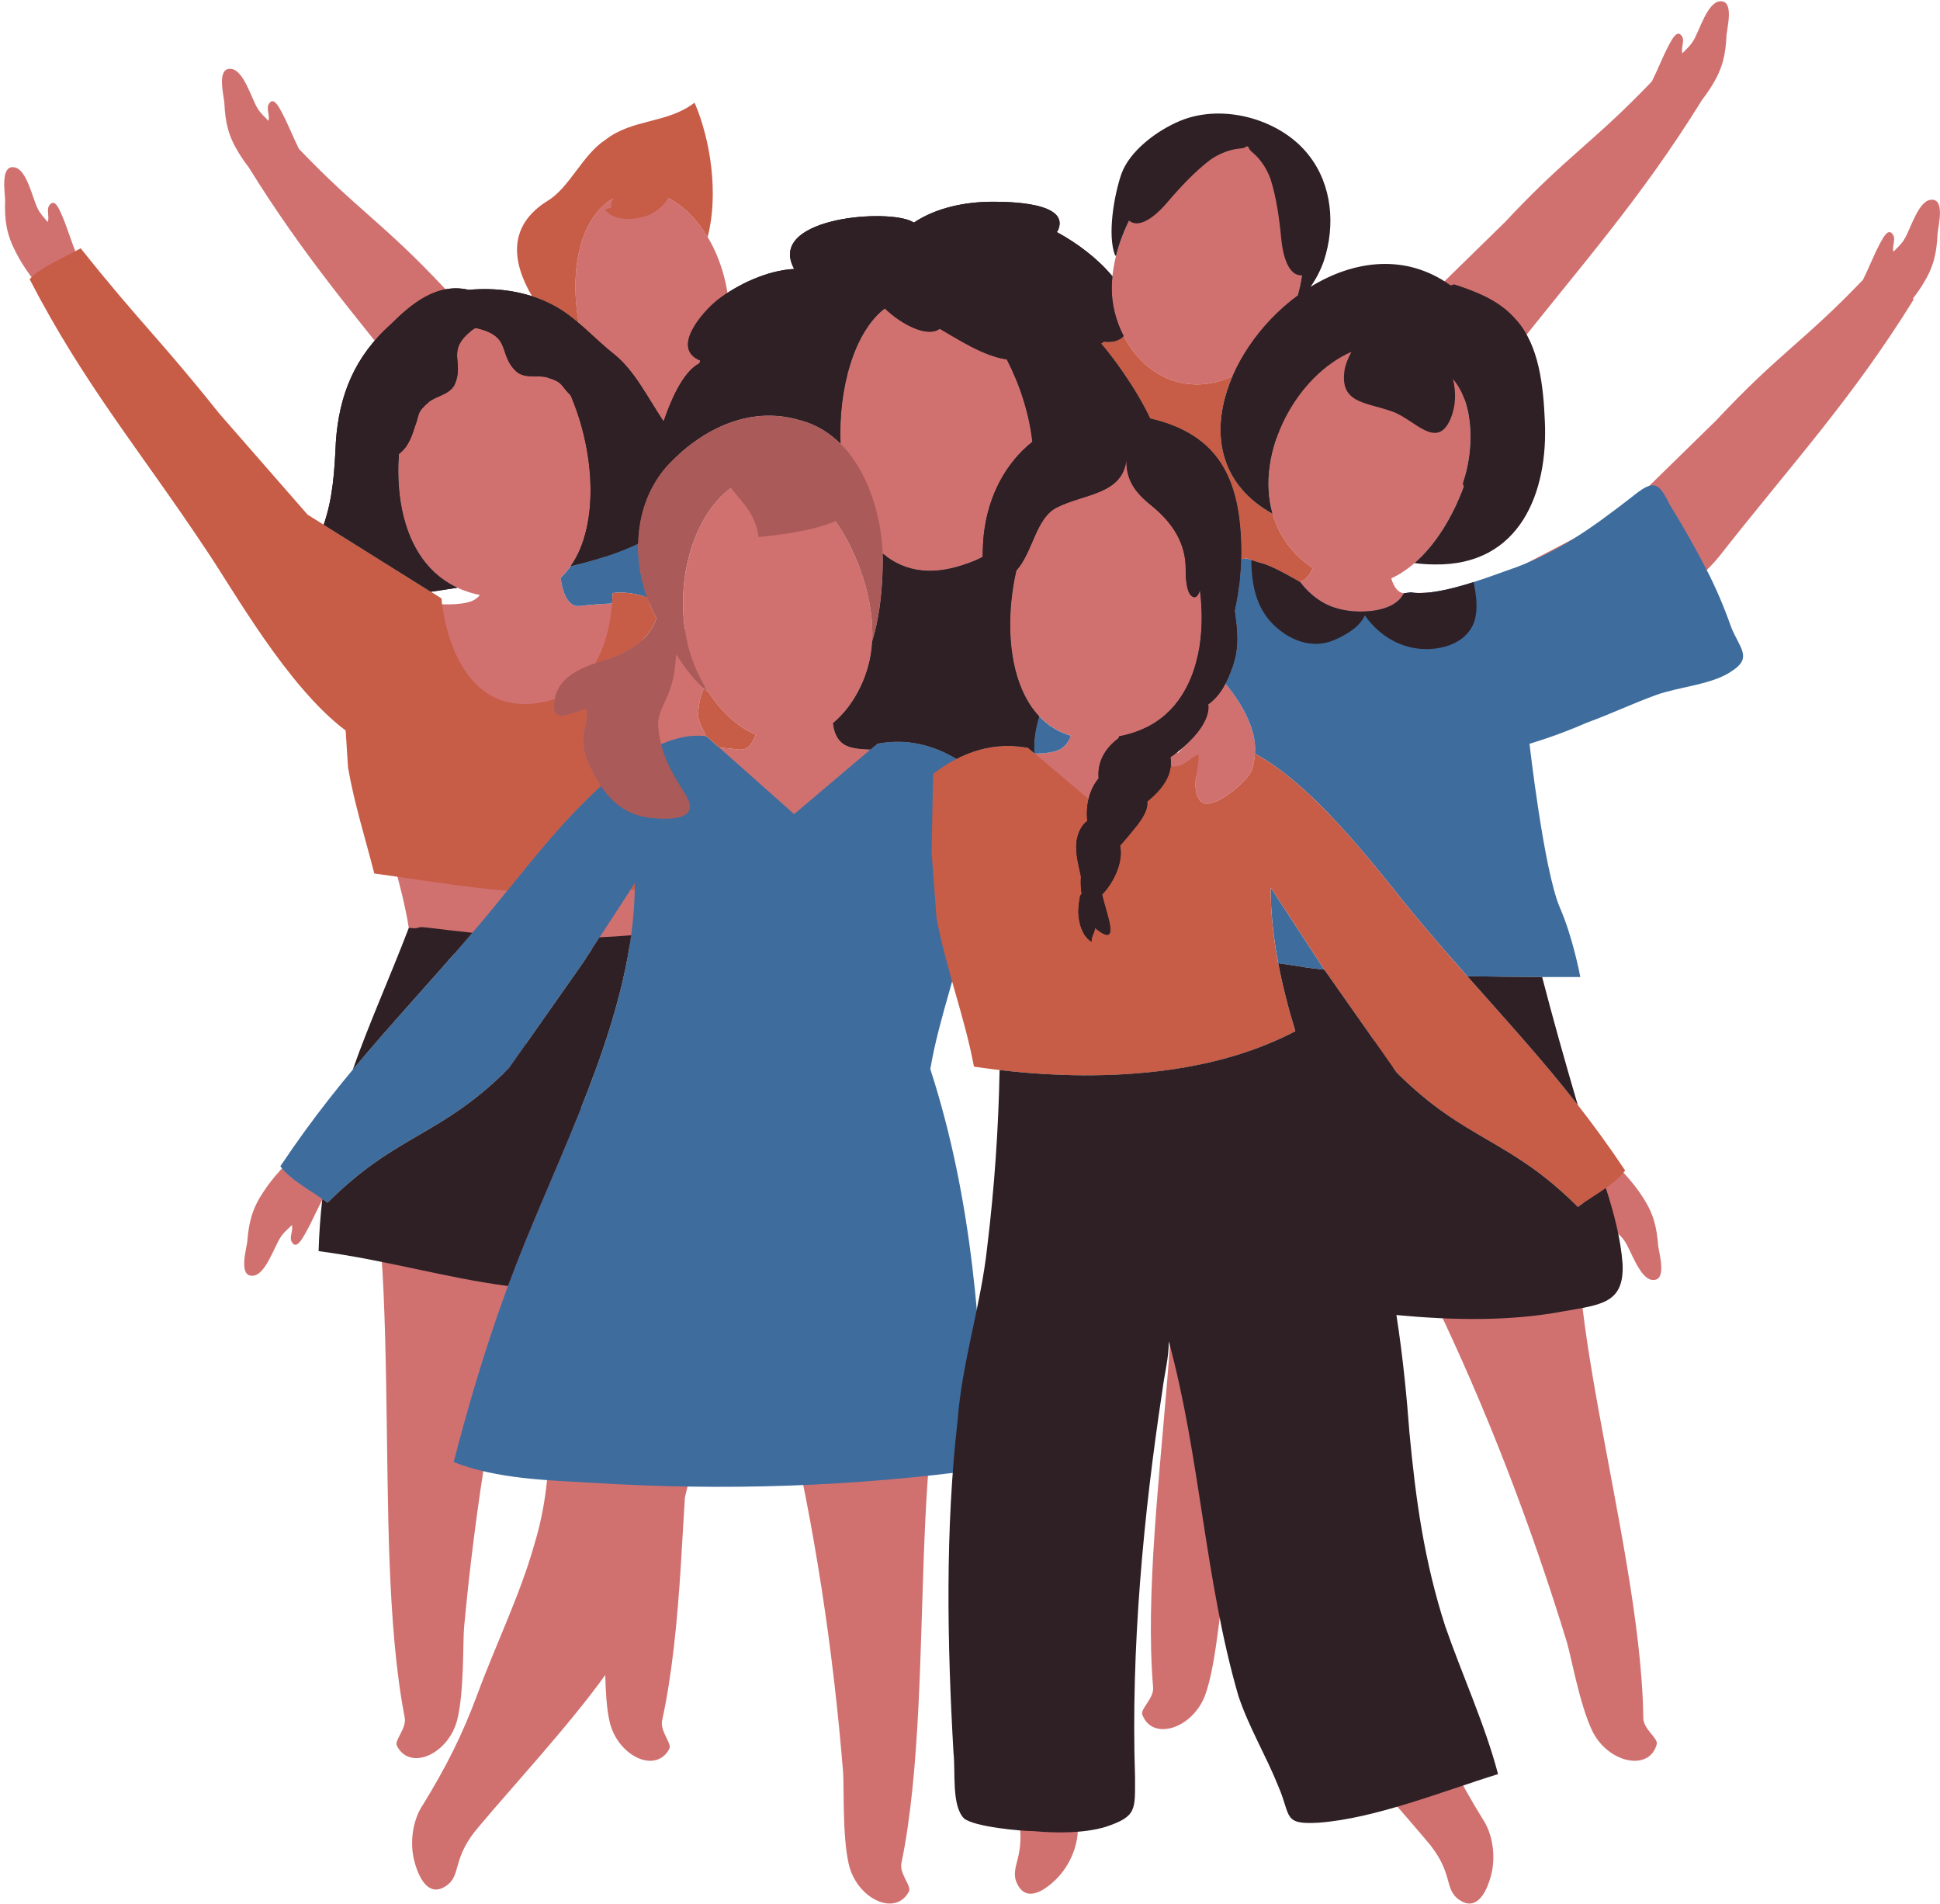 <?xml version="1.0" encoding="UTF-8"?><svg xmlns="http://www.w3.org/2000/svg" xmlns:xlink="http://www.w3.org/1999/xlink" height="450.9" preserveAspectRatio="xMidYMid meet" version="1.0" viewBox="-1.0 -0.3 459.6 450.9" width="459.6" zoomAndPan="magnify"><defs><clipPath id="a"><path d="M 269 236 L 392 236 L 392 450.551 L 269 450.551 Z M 269 236"/></clipPath><clipPath id="b"><path d="M 349 47 L 458.59 47 L 458.59 177 L 349 177 Z M 349 47"/></clipPath><clipPath id="c"><path d="M 169 271 L 221 271 L 221 450.551 L 169 450.551 Z M 169 271"/></clipPath></defs><g><g id="change1_1"><path d="M 159.66 99.18 C 170.777 97.562 171.992 85.094 171.895 75.402 C 171.734 59.48 162.742 46.148 151.977 44.953 L 152.512 44.836 C 134.723 43.914 131.719 68.562 138.984 86.203 C 142.867 95.617 148.094 100.859 159.66 99.18" fill="#d07170"/></g><g id="change1_2"><path d="M 214.09 68.957 L 218.055 70.195 C 190.969 66.473 188.984 146.492 227.305 133.469 C 262.98 122.301 232.59 58.41 214.09 68.957" fill="#d07170"/></g><g id="change1_3"><path d="M 174.062 177.234 C 171.711 176.922 168.777 176.684 166.184 176.555 C 166.5 176.234 166.621 175.602 166.367 174.551 C 165.906 172.637 164.367 170.969 164.41 168.863 C 164.461 166.402 165.043 164.25 165.969 162.27 C 168.883 167.188 173.023 171.508 178.004 173.703 C 177.285 175.812 176.082 177.504 174.062 177.234 Z M 162.926 174.668 C 163.281 175.477 163.898 176.117 164.523 176.48 C 164.074 176.465 163.648 176.453 163.242 176.449 C 163 175.785 162.852 175.176 162.926 174.668 Z M 94.387 224.156 C 98.281 224.805 102.199 225.328 106.188 225.586 C 117.746 226.34 129.484 225.363 140.988 224.25 C 146.488 223.719 152.051 223.246 157.5 222.305 C 160.422 221.801 163.273 221.129 166.145 220.559 C 161.898 208.465 158.723 196.266 158.383 184.23 C 160.41 184.738 162.535 184.785 164.113 183.883 C 165.32 183.191 165.414 182.078 165.074 180.828 L 189.062 201.234 L 214.73 176.566 C 214.73 176.566 203.395 178.234 199.395 176.234 C 197.273 175.176 196.566 172.898 196.359 170.992 C 201.824 166.43 205.191 158.91 205.613 152.055 C 206.672 134.785 194.559 114.445 183.363 112.32 L 184.137 112.195 C 168.203 110 158.625 130.309 161.242 148.617 C 159.613 150.266 157.949 151.977 156.43 153.762 C 152.324 151.305 148.215 149.906 144.277 150.207 L 150.391 142.715 C 149.062 142.363 141.391 142.609 136.387 143.219 C 133.422 143.582 132.258 139.762 131.801 136.582 C 134.379 134.156 136.195 130.926 137.344 127.211 C 143.598 132.348 149.742 138.211 154.973 145.242 L 160.586 107.863 L 134.59 94.32 C 129.988 83.105 122.164 74.836 113.277 76.754 L 112.977 76.461 L 115.254 75.191 C 113.922 74.762 112.605 74.66 111.32 74.844 L 104.676 68.344 C 89.602 52.242 84.008 49.785 69.824 34.969 C 68.391 32.105 67.258 29.102 65.742 26.27 C 65.07 25.062 63.734 22.285 62.594 24.504 C 62.086 25.559 62.984 27.133 62.59 28.309 C 61.672 27.324 60.629 26.461 59.957 25.25 C 58.602 23.066 56.688 16.23 53.723 16.012 C 50.289 15.66 51.977 22.137 52.152 24.043 C 52.355 28.684 53.082 31.914 55.566 35.918 C 56.277 37.086 57.102 38.27 57.992 39.426 C 57.988 39.426 57.988 39.43 57.984 39.43 C 70.664 59.871 82.645 73.965 96.809 91.59 C 90.242 109.691 91.793 136.438 112.688 140.625 C 112.262 141.148 111.738 141.605 111.066 141.93 C 107.043 143.887 95.73 142.09 95.73 142.09 L 105.238 151.016 C 98.469 150.41 92.652 152.914 87.746 156.629 L 87.234 173.074 L 88.113 186.859 C 90 197.797 94.109 208.473 95.863 219.562 C 95.348 221.094 94.859 222.621 94.387 224.156" fill="#d07170"/></g><g id="change1_4"><path d="M 17.379 60.484 C 15.949 57.219 15.023 53.77 13.594 50.504 C 13.016 49.242 11.902 46.367 10.59 48.496 C 10 49.504 10.773 51.145 10.285 52.285 C 9.449 51.234 8.477 50.289 7.902 49.031 C 6.723 46.746 5.352 39.781 2.414 39.332 C -0.984 38.715 0.191 45.301 0.215 47.215 C 0.055 51.855 0.527 55.137 2.688 59.32 C 4.547 62.996 7.34 66.891 10.363 69.738 L 12.898 70.617 C 13.812 72.035 15.309 72.562 16.789 73.207 C 19.855 74.625 23.098 75.586 21.934 71.031 C 21.148 67.359 18.895 64.004 17.379 60.484" fill="#d07170"/></g><g id="change1_5"><path d="M 301.359 103.684 C 297.762 114.199 299.012 126.031 308.895 133.484 C 309.254 133.754 309.605 133.996 309.965 134.242 C 309.461 135.613 308.574 136.914 307.031 137.562 C 302.906 139.289 291.707 136.867 291.707 136.867 L 315.664 163.199 L 346.25 140.527 C 344.941 140.105 337.273 139.926 332.238 140.258 C 330.27 140.387 329.191 138.734 328.602 136.676 C 336.164 133.242 342.219 124.609 345.785 114.898 C 345.574 114.641 345.473 114.301 345.617 113.891 C 347.555 108.301 348.195 100.23 345.852 94.047 C 350.074 90.824 353.703 87.711 356.297 84.473 C 373.672 62.355 387.453 47.188 402.184 23.434 C 402.184 23.43 402.184 23.43 402.18 23.426 C 403.07 22.27 403.895 21.09 404.605 19.922 C 407.09 15.918 407.812 12.688 408.02 8.047 C 408.191 6.137 409.883 -0.336 406.445 0.016 C 403.484 0.234 401.57 7.07 400.215 9.254 C 399.543 10.461 398.5 11.328 397.582 12.309 C 397.188 11.133 398.086 9.559 397.578 8.508 C 396.434 6.285 395.102 9.062 394.426 10.273 C 392.914 13.105 391.777 16.105 390.348 18.973 C 376.16 33.789 370.57 36.246 355.496 52.348 L 332.758 74.586 L 299.586 91.863 L 301.359 103.684" fill="#d07170"/></g><g clip-path="url(#a)" id="change1_14"><path d="M 384.309 369.746 C 380.375 346.305 374.75 321.574 373.18 302.215 L 325.074 262.59 C 328.566 253.906 331.891 245.172 334.59 236.23 L 315.867 255.004 L 310.27 250.395 C 311.258 252.789 312.289 255.16 313.359 257.52 L 277.039 293.949 C 277.371 313.371 274.188 338.531 272.562 362.246 C 271.656 375.477 271.234 388.262 272.18 399.348 C 272.402 401.984 269.102 404.43 269.617 405.805 C 272.023 412.254 281.715 409.047 284.57 401.02 C 286.871 394.559 287.758 383.238 288.438 379.707 C 289.258 375.656 290.125 371.613 291.027 367.574 C 293.82 376.102 297.445 384.414 302.305 392.453 C 309.184 404.777 327.461 424.293 336.719 435.355 C 343.605 443.152 340.914 447.082 344.719 449.684 C 348.523 452.289 350.949 448.625 352.207 444.023 C 353.465 439.422 352.617 433.98 350.223 430.469 C 344.715 421.516 340.863 413.887 337.289 404.219 C 333.004 392.613 327.172 380.676 323.879 368.965 C 321.172 360.18 320.176 350.965 320.383 341.691 C 320.777 324.258 320.824 309.016 320.781 293.262 L 311.793 296.16 C 311.906 295.855 312.008 295.543 312.121 295.234 C 314.828 287.727 317.844 280.316 320.871 272.914 C 326.707 284.254 332.926 295.422 338.391 306.922 C 351.055 333.109 361.648 360.691 370.215 388.672 C 371.234 392.121 373.223 403.305 376.145 409.508 C 379.773 417.219 389.727 419.465 391.496 412.809 C 391.871 411.391 388.348 409.281 388.312 406.633 C 388.172 395.508 386.504 382.828 384.309 369.746" fill="#d07170"/></g><g clip-path="url(#b)" id="change1_12"><path d="M 456.445 47.016 C 453.484 47.23 451.57 54.066 450.215 56.25 C 449.543 57.461 448.5 58.328 447.582 59.309 C 447.188 58.133 448.086 56.559 447.578 55.508 C 446.434 53.285 445.102 56.062 444.426 57.273 C 442.914 60.102 441.777 63.105 440.348 65.973 C 426.16 80.785 420.57 83.242 405.496 99.348 L 382.758 121.582 L 349.586 138.863 L 355.199 176.246 C 371.406 154.449 396.363 143.863 406.301 131.473 C 423.672 109.355 437.625 94.395 452.359 70.641 C 452.301 70.566 452.234 70.508 452.176 70.438 C 453.066 69.277 453.895 68.09 454.609 66.922 C 457.09 62.918 457.816 59.688 458.02 55.043 C 458.191 53.137 459.883 46.664 456.445 47.016" fill="#d07170"/></g><g id="change1_6"><path d="M 76.941 269.789 C 75.398 270.266 73.852 270.621 72.781 271.93 L 70.172 272.523 C 66.844 275.016 63.637 278.578 61.383 282.023 C 58.77 285.941 57.938 289.148 57.582 293.781 C 57.344 295.684 55.445 302.094 58.887 301.859 C 61.855 301.738 63.992 294.969 65.418 292.832 C 66.133 291.645 67.199 290.812 68.152 289.863 C 68.508 291.051 67.559 292.594 68.031 293.664 C 69.102 295.922 70.527 293.188 71.238 292 C 73.02 288.914 74.328 285.586 76.109 282.5 C 78.008 279.176 80.621 276.086 81.809 272.523 C 83.473 268.129 80.148 268.723 76.941 269.789" fill="#d07170"/></g><g clip-path="url(#c)" id="change1_13"><path d="M 185.23 332.848 C 191.973 361.145 196.387 390.359 198.742 419.527 C 199 423.113 198.539 434.465 200.059 441.148 C 201.945 449.461 211.188 453.793 214.34 447.672 C 215.012 446.367 212.023 443.551 212.559 440.957 C 214.812 430.062 215.906 417.32 216.574 404.07 C 217.77 380.332 217.59 354.973 220.219 335.727 L 169.91 271.598 C 173.555 292.301 180.488 312.359 185.23 332.848" fill="#d07170"/></g><g id="change1_7"><path d="M 165.41 301.809 C 165.66 299.793 165.918 297.867 166.188 296.051 L 134.328 259.406 C 136.289 252.195 138.082 244.953 139.457 237.625 L 126.594 250.504 L 115.152 237.348 C 116.277 244.188 117.762 250.957 119.402 257.699 L 88.566 288.574 C 90.973 307.852 90.359 345.809 91.285 369.559 C 91.801 382.812 92.75 395.566 94.879 406.484 C 95.383 409.086 92.363 411.871 93.023 413.18 C 96.105 419.336 105.395 415.113 107.375 406.82 C 108.973 400.152 108.641 388.797 108.938 385.219 C 111.625 356.078 116.375 326.914 123.441 298.695 C 124.465 294.484 125.586 290.289 126.75 286.109 C 127.398 288.664 128.027 291.223 128.633 293.789 C 128.605 308.195 128.676 322.359 129.035 338.371 C 129.246 347.645 128.25 356.859 125.543 365.645 C 122.25 377.355 116.414 389.293 112.129 400.898 C 108.555 410.566 104.703 418.191 99.199 427.148 C 96.801 430.66 95.953 436.098 97.211 440.699 C 98.469 445.305 100.895 448.965 104.699 446.363 C 108.508 443.758 105.816 439.828 112.703 432.031 C 120.289 422.969 133.926 408.23 142.391 396.422 C 142.473 400.211 142.707 404.195 143.363 407.23 C 145.152 415.566 154.344 420 157.566 413.914 C 158.254 412.621 155.301 409.766 155.863 407.184 C 158.238 396.312 159.48 383.586 160.301 370.344 C 160.609 365.293 160.93 359.898 161.262 354.348 C 165.469 337.812 167.191 320.566 169.113 303.004 L 165.41 301.809" fill="#d07170"/></g><g id="change1_8"><path d="M 279.91 90.555 C 291.469 92.242 301.266 82.703 305.152 73.414 C 312.438 56.008 304.414 32.129 286.641 32.988 L 287.406 33.16 C 276.094 34.234 262.562 51.938 262.383 67.852 C 262.273 77.426 268.801 88.926 279.91 90.555" fill="#d07170"/></g><g id="change1_9"><path d="M 237.156 413.965 C 238.309 419.777 239.406 425.168 240.172 429.469 C 242.266 439.66 237.973 441.73 239.98 445.883 C 241.984 450.031 245.91 448.066 249.293 444.699 C 252.672 441.336 254.645 436.195 254.316 431.957 C 254.105 424.957 254.246 418.832 254.863 412.516 C 248.965 412.992 243.062 413.566 237.156 413.965" fill="#d07170"/></g><g id="change1_10"><path d="M 388.043 283.023 C 385.785 279.578 382.578 276.016 379.254 273.523 L 376.641 272.93 C 375.57 271.621 374.027 271.266 372.484 270.789 C 369.277 269.723 365.949 269.129 367.613 273.523 C 368.801 277.086 371.414 280.172 373.312 283.496 C 375.098 286.586 376.402 289.91 378.184 293 C 378.895 294.188 380.32 296.918 381.391 294.66 C 381.863 293.594 380.914 292.051 381.27 290.859 C 382.223 291.812 383.289 292.645 384.004 293.832 C 385.426 295.969 387.566 302.738 390.535 302.855 C 393.977 303.094 392.078 296.68 391.84 294.781 C 391.484 290.148 390.656 286.941 388.043 283.023" fill="#d07170"/></g><g id="change1_11"><path d="M 270.742 171.887 C 273.504 170.484 275.77 168.605 277.586 166.359 C 279.461 168.855 280.855 171.547 281.332 174.762 C 280.367 175.707 279.152 176.805 278.191 177.918 C 277.199 178.012 276.238 178.117 275.363 178.234 C 272.477 178.621 271.258 175.012 270.742 171.887 Z M 282.289 184.074 C 282.176 186.168 282.09 187.594 283.27 189.277 C 285.566 192.559 294.906 184.602 295.645 181.902 C 296.898 177.316 296.461 174.352 294.809 170.379 C 292.758 165.453 289.09 161.035 285.332 157.23 C 284.5 156.387 283.66 155.547 282.824 154.699 C 284.113 148.559 283.883 141.691 282.566 135.141 C 282.234 133.473 281.824 131.82 281.363 130.203 C 277.297 116.215 268.5 105.148 259.809 108.492 L 263.547 110.316 C 239.992 103.359 226.332 166.223 252.66 173.93 C 252.234 175.262 251.453 176.523 250.027 177.234 C 246.027 179.234 234.695 177.566 234.695 177.566 L 260.359 202.234 L 282.367 183.516 C 282.328 183.75 282.297 183.953 282.289 184.074" fill="#d07170"/></g><g id="change2_1"><path d="M 136.383 143.223 C 138.652 142.945 141.473 142.742 144.004 142.633 C 144.113 141.113 144.086 140.164 144.086 140.164 C 146.773 139.836 149.523 140.223 152.324 141.176 C 150.926 137.344 150.176 133.234 150.176 129.145 C 150.176 128.902 150.184 128.676 150.184 128.445 C 149.094 128.973 148.004 129.453 146.934 129.883 C 142.875 131.504 138.586 132.754 134.195 133.805 C 133.484 134.812 132.684 135.742 131.805 136.586 C 132.254 139.766 133.426 143.586 136.383 143.223" fill="#3d6c9d"/></g><g id="change2_2"><path d="M 228.559 216.109 L 229.73 200.57 L 229.363 182.008 C 223.211 177.242 215.758 174.16 206.883 175.812 L 187.133 192.531 L 166.395 174.094 C 147.445 171.508 124.188 205.102 113.852 217.16 C 95.762 238.695 80.918 252.68 65.414 275.934 C 67.996 279.379 73.164 281.965 76.609 284.551 C 92.977 268.184 103.207 269.059 119.57 252.691 L 137.055 227.816 L 149.395 208.902 C 149.395 241.902 129.395 275.902 118.395 306.902 C 113.828 319.461 109.93 332.672 106.48 345.973 C 116.703 350.066 129.285 350.309 139.395 350.902 C 170.586 352.852 201.355 351.824 232.25 347.59 C 231.715 315.41 229.309 283.477 219.395 252.902 C 221.516 240.414 226.289 228.422 228.559 216.109" fill="#3d6c9d"/></g><g id="change2_3"><path d="M 252.664 173.945 C 252.234 175.273 251.441 176.523 250.023 177.234 C 248.672 177.902 246.504 178.164 244.191 178.203 L 244.031 178.074 C 244.023 177.875 244.023 177.664 244.012 177.453 C 244.012 177.293 244.004 177.133 244.004 176.965 C 244.004 176.734 244.012 176.492 244.012 176.254 C 244.023 176.105 244.031 175.945 244.043 175.785 C 244.082 174.863 244.191 173.914 244.363 172.926 C 244.363 172.895 244.363 172.875 244.371 172.855 C 244.562 171.742 244.832 170.586 245.203 169.383 C 247.203 171.484 249.676 173.074 252.664 173.945" fill="#3d6c9d"/></g><g id="change2_4"><path d="M 300.027 209.902 C 300.027 215.855 300.691 221.84 301.824 227.836 C 304.305 228.18 306.641 228.531 308.582 228.871 C 309.828 229.051 311.234 229.215 312.754 229.367 L 312.367 228.816 L 300.027 209.902" fill="#3d6c9d"/></g><g id="change2_5"><path d="M 409.195 148.43 C 407.516 143.641 405.5 138.828 403.129 134.324 C 400.469 129.137 397.48 123.922 394.465 119.043 C 391.828 113.523 390.5 113.434 385.555 117.441 C 376.035 124.82 367.609 130.938 355.988 134.836 C 350.512 136.805 339.199 141.059 333.258 139.988 L 331.574 140.211 C 329.242 145.066 320.219 145.129 315.961 143.84 C 310.375 142.465 307.031 137.559 307.031 137.559 C 307.031 137.559 301.242 134.168 298.629 133.32 C 297.199 132.934 295.82 132.484 294.477 131.992 C 293.996 132.016 293.52 132.066 293.043 132.105 C 292.93 136.035 292.438 140.23 291.527 144.359 C 292.16 148.809 292.664 152.914 291.047 157.531 C 290.562 158.922 289.996 160.309 289.309 161.609 C 291.535 164.309 293.5 167.238 294.809 170.379 C 295.973 173.18 296.52 175.492 296.309 178.211 C 311.812 186.574 327.57 208.82 335.574 218.16 C 339.387 222.699 343.047 226.891 346.605 230.914 C 361.027 231.176 373.387 231.105 373.387 231.105 C 373.387 231.105 371.664 221.734 368.473 214.504 C 364.73 205.566 361.348 175.859 361.348 175.859 C 361.348 175.859 367.723 174.043 374.949 170.855 C 380.43 168.883 385.949 166.246 391.43 164.277 C 396.906 162.305 404.953 161.844 409.523 158.477 C 414.07 155.441 411.215 153.242 409.195 148.43" fill="#3d6c9d"/></g><g id="change3_1"><path d="M 335.574 218.16 C 327.57 208.82 311.812 186.574 296.309 178.211 C 296.223 179.348 296.016 180.551 295.645 181.902 C 294.906 184.602 285.566 192.559 283.27 189.277 C 282.09 187.594 282.176 186.168 282.289 184.074 C 282.332 183.324 283.145 180.152 282.922 178.375 C 280.812 179.254 279.055 181.715 276.594 181.188 C 276.586 181.062 276.59 180.934 276.602 180.805 L 262.289 193.531 L 242.543 176.812 C 233.664 175.16 226.211 178.242 220.059 183.008 L 219.695 201.57 L 220.863 217.109 C 223.035 228.902 227.504 240.402 229.738 252.328 C 254.926 256.094 284.215 255.48 305.879 243.918 C 302.363 232.57 300.027 221.18 300.027 209.902 L 312.367 228.816 L 329.852 253.691 C 346.219 270.059 356.445 269.184 372.812 285.547 C 376.258 282.965 381.426 280.379 384.012 276.934 C 368.508 253.676 353.664 239.695 335.574 218.16" fill="#c75c47"/></g><g id="change3_2"><path d="M 163.547 24.012 C 157.141 28.984 148.883 27.797 142.48 32.77 C 136.957 36.363 133.949 44.141 128.719 47.273 C 119.121 53.258 120.359 61.91 125.051 69.871 C 126.676 70.395 128.273 71.055 129.824 71.863 C 132.055 72.977 134.113 74.523 136.105 76.223 C 133.902 63.984 136.242 51.273 144.324 46.641 C 143.855 47.516 143.645 48.297 143.785 48.934 L 142.277 49.266 C 144.535 52.32 149.973 51.906 153.195 50.402 C 155 49.473 156.34 48.156 157.344 46.609 C 160.949 48.457 164.16 51.68 166.645 55.828 C 169.27 45.809 167.395 32.914 163.547 24.012" fill="#c75c47"/></g><g id="change3_3"><path d="M 149.367 210.414 C 149.375 209.91 149.395 209.406 149.395 208.902 L 148.367 210.477 C 148.695 210.457 149.027 210.438 149.367 210.414" fill="#c75c47"/></g><g id="change3_4"><path d="M 161.238 148.617 C 161.172 148.141 161.113 147.66 161.059 147.184 C 161.113 147.66 161.172 148.141 161.238 148.617" fill="#c75c47"/></g><g id="change3_5"><path d="M 166.797 163.59 C 166.441 163.328 166.094 163.047 165.75 162.746 C 164.949 164.594 164.457 166.602 164.41 168.863 C 164.371 170.789 165.652 172.355 166.227 174.078 C 166.281 174.086 166.34 174.082 166.395 174.09 L 169.395 176.758 C 171.027 176.887 172.652 177.047 174.062 177.234 C 176.086 177.504 177.285 175.812 178.004 173.703 C 173.477 171.707 169.645 167.953 166.797 163.59" fill="#c75c47"/></g><g id="change3_6"><path d="M 152.32 141.172 C 149.527 140.223 146.77 139.828 144.09 140.164 C 144.09 140.164 144.316 149.262 140.07 156.754 C 140.516 156.602 140.957 156.453 141.391 156.312 C 146.422 154.879 151.633 152.359 153.969 147.512 C 154.172 147.055 154.348 146.598 154.5 146.137 C 154.113 145.344 153.758 144.594 153.434 143.91 C 153.02 143.02 152.656 142.102 152.32 141.172" fill="#c75c47"/></g><g id="change3_7"><path d="M 137.258 174.461 C 137.258 172.305 138.336 169.789 137.977 167.633 C 134.762 168.168 129.055 172.078 130.41 165.223 C 128.82 165.805 127.051 166.215 125.066 166.383 C 105.406 168.039 103.586 141.426 103.586 141.426 L 71.871 121.598 L 50.945 97.648 C 36.5 79.562 32.551 76.586 18.102 58.504 C 14.391 60.688 8.969 62.684 6.016 65.82 C 18.844 90.656 32.039 106.199 47.625 129.609 C 54.332 139.473 66.934 162.211 80.891 172.73 L 81.449 181.469 C 82.902 189.898 85.527 198.191 87.676 206.59 C 95.664 207.672 103.633 208.953 111.629 209.926 C 114.145 210.23 116.66 210.469 119.172 210.656 C 125.094 203.281 132.945 193.484 141.352 185.863 C 140.805 185.051 140.277 184.188 139.773 183.262 C 138.156 180.211 137.078 178.055 137.258 174.461" fill="#c75c47"/></g><g id="change3_8"><path d="M 293.059 129 C 293.082 130.012 293.07 131.051 293.039 132.105 C 293.52 132.066 293.996 132.016 294.477 131.992 C 295.035 132.195 295.602 132.387 296.172 132.574 C 296.352 132.637 296.531 132.695 296.711 132.754 C 297.34 132.953 297.977 133.145 298.629 133.32 C 301.242 134.168 307.031 137.559 307.031 137.559 C 308.574 136.914 309.461 135.613 309.965 134.238 C 309.609 133.992 309.254 133.754 308.895 133.48 C 304.484 130.156 301.801 125.961 300.492 121.398 C 287.102 114.016 285.781 100.848 290.992 88.801 C 287.617 90.395 283.867 91.133 279.91 90.555 C 273.168 89.566 268.117 84.941 265.211 79.316 C 264.25 80.336 262.738 80.883 260.531 80.625 L 259.863 81.074 C 262.207 83.734 267.969 91.348 271.488 98.82 C 287.918 102.617 292.703 113.375 293.059 129" fill="#c75c47"/></g><g id="change4_1"><path d="M 242.543 176.812 L 244.035 178.074 C 243.895 175.516 244.223 172.625 245.203 169.375 C 243.492 167.586 242.145 165.395 241.094 162.953 C 240.379 161.938 240.379 161.934 241.09 162.949 C 237.727 155.102 237.59 144.48 239.785 134.797 C 243.707 130.523 244.359 122.277 249.465 119.852 C 255.855 116.609 265.09 116.855 265.871 108.379 C 265.742 113.059 267.5 116.051 271.93 119.555 C 276.727 123.488 280.031 128.371 279.902 134.758 C 279.895 135.938 279.969 141.004 281.969 141.141 C 282.551 141.164 282.965 140.453 283.27 139.512 C 283.328 140.012 283.391 140.512 283.438 141.012 C 283.449 141.125 283.457 141.242 283.469 141.359 C 283.512 141.863 283.551 142.371 283.582 142.875 C 283.59 143.004 283.598 143.129 283.605 143.258 C 283.637 143.855 283.66 144.453 283.672 145.055 C 283.672 145.121 283.672 145.188 283.672 145.258 C 283.68 145.816 283.68 146.375 283.672 146.934 C 283.668 147.02 283.668 147.105 283.664 147.191 C 283.648 147.816 283.625 148.438 283.586 149.055 C 283.586 149.059 283.582 149.066 283.582 149.074 C 283.543 149.691 283.488 150.305 283.422 150.914 C 283.414 150.961 283.41 151.004 283.406 151.051 C 283.266 152.309 283.07 153.551 282.812 154.762 C 282.812 154.77 282.812 154.773 282.809 154.781 C 282.027 158.473 280.691 161.898 278.707 164.832 L 278.711 164.832 C 276.16 168.594 272.551 171.543 267.656 173.184 C 266.559 173.555 265.398 173.863 264.16 174.09 L 263.969 174.578 C 263.965 174.582 263.961 174.582 263.957 174.586 C 260.738 176.957 258.914 180.258 259.285 184.062 C 256.996 186.719 256.199 190.672 256.602 194.148 C 255.445 194.91 254.594 196.559 254.262 197.895 C 253.477 201.051 254.449 204.152 255.086 207.266 C 255 208.926 255.051 210.332 255.266 211.395 C 255.039 211.625 254.875 211.891 254.828 212.203 C 254.512 214.262 254.359 215.477 254.613 217.258 C 254.945 219.543 255.871 221.719 257.609 222.742 C 257.43 221.703 258.238 220.812 258.438 219.496 C 264.875 224.82 260.91 215.656 260.098 211.539 C 262.727 208.926 265.223 203.855 264.336 200.004 C 265.41 198.805 266.418 197.578 267.352 196.453 C 268.633 194.902 271.121 191.93 270.77 189.555 C 274.16 186.801 276.984 183.309 276.281 179.035 C 280.613 176.059 285.844 170.816 285.238 166.52 C 288.207 164.422 289.844 160.965 291.047 157.531 C 292.664 152.91 292.156 148.805 291.523 144.359 C 292.68 139.121 293.172 133.777 293.059 129 C 292.703 113.375 287.918 102.617 271.488 98.82 C 267.969 91.344 262.207 83.734 259.863 81.074 L 260.535 80.621 C 262.742 80.883 264.254 80.332 265.215 79.312 C 263.324 75.672 262.344 71.613 262.383 67.852 C 262.395 66.961 262.445 66.055 262.543 65.152 C 259.023 60.871 254.035 57.184 249.336 54.652 L 249.562 54.422 C 252.926 47.484 237.473 47.484 234.113 47.484 C 227.844 47.484 220.895 48.824 215.523 52.41 L 214.625 51.961 C 207.594 49.102 180.676 51.645 187.152 63.402 C 180.754 63.734 173.773 67.031 168.945 70.773 C 165.586 73.461 157.742 82.191 164.914 85.102 L 164.695 85.773 C 160.684 87.777 157.75 94.984 156.219 99.523 C 152.465 93.949 149.391 87.531 144.465 83.574 C 139.605 79.754 135.215 74.555 129.824 71.863 C 123.543 68.582 116.504 67.762 110.016 68.344 C 102.523 66.594 96.453 71.672 91.605 76.492 C 83.016 84.133 79.316 93.293 78.566 104.383 C 78.246 111.184 77.875 117.703 75.684 123.973 L 101.074 139.852 C 103.164 139.562 105.254 139.242 107.344 138.895 C 96.188 133.684 92.566 120.379 93.508 107.227 C 95.203 105.926 96.277 104.121 97.184 101.02 C 98.535 97.676 97.488 97.555 100.672 94.848 C 102.426 93.461 105.43 93.18 106.656 90.883 C 109.23 85.238 104.309 82.855 111.074 77.707 C 111.242 77.609 111.41 77.508 111.578 77.402 C 111.773 77.43 111.969 77.461 112.164 77.48 C 120.418 79.512 116.852 83.656 121.457 87.809 C 123.496 89.426 126.367 88.488 128.527 89.062 C 132.52 90.27 131.621 90.801 134.168 93.316 C 139.859 106.426 141.082 123.98 134.191 133.801 C 138.582 132.754 142.871 131.504 146.934 129.883 C 148.004 129.453 149.09 128.973 150.188 128.445 C 150.328 121.836 152.422 115.336 156.875 110.242 C 157.531 109.523 158.219 108.836 158.922 108.16 C 159.059 108.027 159.195 107.902 159.332 107.773 C 160.035 107.113 160.75 106.473 161.492 105.867 C 169.023 99.695 178.504 96.32 188.246 99.148 C 192.168 100.105 195.441 102.121 198.129 104.801 C 197.59 91.809 201.324 78.324 208.621 72.742 C 212.723 76.703 218.844 79.711 221.613 77.551 C 225.902 80.004 231.941 84.031 237.504 84.82 C 240.586 90.766 242.824 97.633 243.57 104.344 C 237.301 109.363 233.152 116.98 232.09 126.148 C 231.898 127.906 231.824 129.734 231.816 131.586 C 231.754 131.617 231.691 131.652 231.625 131.688 C 231.047 131.988 230.449 132.27 229.824 132.535 C 229.68 132.594 229.527 132.652 229.383 132.711 C 228.758 132.961 228.117 133.199 227.449 133.41 C 227.398 133.43 227.352 133.445 227.301 133.461 C 223.68 134.691 220.422 135.09 217.508 134.809 C 213.828 134.449 210.703 133.008 208.102 130.777 C 208.102 130.777 208.102 130.781 208.102 130.781 C 208.121 131.336 208.137 131.891 208.137 132.434 C 208.137 132.711 208.133 133.004 208.129 133.293 C 208.129 133.465 208.129 133.637 208.125 133.816 C 208.117 134.18 208.109 134.551 208.098 134.93 C 208.098 135.008 208.094 135.086 208.09 135.164 C 208.066 135.91 208.031 136.688 207.984 137.488 C 207.973 137.664 207.961 137.84 207.949 138.016 C 207.902 138.738 207.84 139.48 207.77 140.23 C 207.754 140.418 207.734 140.605 207.715 140.797 C 207.672 141.223 207.625 141.652 207.574 142.086 C 207.535 142.395 207.492 142.707 207.449 143.02 C 207.418 143.262 207.391 143.504 207.355 143.746 C 206.973 146.383 206.418 149.066 205.621 151.609 C 205.621 151.75 205.621 151.898 205.609 152.051 C 205.191 158.91 201.82 166.43 196.359 170.988 C 196.562 172.891 197.27 175.172 199.391 176.23 C 200.742 176.91 202.922 177.16 205.23 177.211 L 206.883 175.809 C 214.02 174.48 220.25 176.219 225.609 179.43 C 230.555 176.883 236.184 175.633 242.543 176.812" fill="#2e2025"/></g><g id="change4_2"><path d="M 242.543 176.812 L 244.035 178.074 C 243.895 175.516 244.223 172.625 245.203 169.375 C 243.492 167.586 242.145 165.395 241.094 162.953 C 240.379 161.938 240.379 161.934 241.09 162.949 C 237.727 155.102 237.59 144.48 239.785 134.797 C 243.707 130.523 244.359 122.277 249.465 119.852 C 255.855 116.609 265.09 116.855 265.871 108.379 C 265.742 113.059 267.5 116.051 271.93 119.555 C 276.727 123.488 280.031 128.371 279.902 134.758 C 279.895 135.938 279.969 141.004 281.969 141.141 C 282.551 141.164 282.965 140.453 283.27 139.512 C 283.328 140.012 283.391 140.512 283.438 141.012 C 283.449 141.125 283.457 141.242 283.469 141.359 C 283.512 141.863 283.551 142.371 283.582 142.875 C 283.59 143.004 283.598 143.129 283.605 143.258 C 283.637 143.855 283.66 144.453 283.672 145.055 C 283.672 145.121 283.672 145.188 283.672 145.258 C 283.68 145.816 283.68 146.375 283.672 146.934 C 283.668 147.02 283.668 147.105 283.664 147.191 C 283.648 147.816 283.625 148.438 283.586 149.055 C 283.586 149.059 283.582 149.066 283.582 149.074 C 283.543 149.691 283.488 150.305 283.422 150.914 C 283.414 150.961 283.41 151.004 283.406 151.051 C 283.266 152.309 283.07 153.551 282.812 154.762 C 282.812 154.77 282.812 154.773 282.809 154.781 C 282.027 158.473 280.691 161.898 278.707 164.832 L 278.711 164.832 C 276.16 168.594 272.551 171.543 267.656 173.184 C 266.559 173.555 265.398 173.863 264.16 174.09 L 263.969 174.578 C 263.965 174.582 263.961 174.582 263.957 174.586 C 260.738 176.957 258.914 180.258 259.285 184.062 C 256.996 186.719 256.199 190.672 256.602 194.148 C 255.445 194.91 254.594 196.559 254.262 197.895 C 253.477 201.051 254.449 204.152 255.086 207.266 C 255 208.926 255.051 210.332 255.266 211.395 C 255.039 211.625 254.875 211.891 254.828 212.203 C 254.512 214.262 254.359 215.477 254.613 217.258 C 254.945 219.543 255.871 221.719 257.609 222.742 C 257.43 221.703 258.238 220.812 258.438 219.496 C 264.875 224.82 260.91 215.656 260.098 211.539 C 262.727 208.926 265.223 203.855 264.336 200.004 C 265.41 198.805 266.418 197.578 267.352 196.453 C 268.633 194.902 271.121 191.93 270.77 189.555 C 274.16 186.801 276.984 183.309 276.281 179.035 C 280.613 176.059 285.844 170.816 285.238 166.52 C 288.207 164.422 289.844 160.965 291.047 157.531 C 292.664 152.91 292.156 148.805 291.523 144.359 C 292.68 139.121 293.172 133.777 293.059 129 C 292.703 113.375 287.918 102.617 271.488 98.82 C 267.969 91.344 262.207 83.734 259.863 81.074 L 260.535 80.621 C 262.742 80.883 264.254 80.332 265.215 79.312 C 263.324 75.672 262.344 71.613 262.383 67.852 C 262.395 66.961 262.445 66.055 262.543 65.152 C 259.023 60.871 254.035 57.184 249.336 54.652 L 249.562 54.422 C 252.926 47.484 237.473 47.484 234.113 47.484 C 227.844 47.484 220.895 48.824 215.523 52.41 L 214.625 51.961 C 207.594 49.102 180.676 51.645 187.152 63.402 C 180.754 63.734 173.773 67.031 168.945 70.773 C 165.586 73.461 157.742 82.191 164.914 85.102 L 164.695 85.773 C 160.684 87.777 157.75 94.984 156.219 99.523 C 152.465 93.949 149.391 87.531 144.465 83.574 C 139.605 79.754 135.215 74.555 129.824 71.863 C 123.543 68.582 116.504 67.762 110.016 68.344 C 102.523 66.594 96.453 71.672 91.605 76.492 C 83.016 84.133 79.316 93.293 78.566 104.383 C 78.246 111.184 77.875 117.703 75.684 123.973 L 101.074 139.852 C 103.164 139.562 105.254 139.242 107.344 138.895 C 96.188 133.684 92.566 120.379 93.508 107.227 C 95.203 105.926 96.277 104.121 97.184 101.02 C 98.535 97.676 97.488 97.555 100.672 94.848 C 102.426 93.461 105.43 93.18 106.656 90.883 C 109.23 85.238 104.309 82.855 111.074 77.707 C 111.242 77.609 111.41 77.508 111.578 77.402 C 111.773 77.43 111.969 77.461 112.164 77.48 C 120.418 79.512 116.852 83.656 121.457 87.809 C 123.496 89.426 126.367 88.488 128.527 89.062 C 132.52 90.27 131.621 90.801 134.168 93.316 C 139.859 106.426 141.082 123.98 134.191 133.801 C 138.582 132.754 142.871 131.504 146.934 129.883 C 148.004 129.453 149.09 128.973 150.188 128.445 C 150.328 121.836 152.422 115.336 156.875 110.242 C 157.531 109.523 158.219 108.836 158.922 108.16 C 159.059 108.027 159.195 107.902 159.332 107.773 C 160.035 107.113 160.75 106.473 161.492 105.867 C 169.023 99.695 178.504 96.32 188.246 99.148 C 192.168 100.105 195.441 102.121 198.129 104.801 C 197.59 91.809 201.324 78.324 208.621 72.742 C 212.723 76.703 218.844 79.711 221.613 77.551 C 225.902 80.004 231.941 84.031 237.504 84.82 C 240.586 90.766 242.824 97.633 243.57 104.344 C 237.301 109.363 233.152 116.98 232.09 126.148 C 231.898 127.906 231.824 129.734 231.816 131.586 C 231.754 131.617 231.691 131.652 231.625 131.688 C 231.047 131.988 230.449 132.27 229.824 132.535 C 229.68 132.594 229.527 132.652 229.383 132.711 C 228.758 132.961 228.117 133.199 227.449 133.41 C 227.398 133.43 227.352 133.445 227.301 133.461 C 223.68 134.691 220.422 135.09 217.508 134.809 C 213.828 134.449 210.703 133.008 208.102 130.777 C 208.102 130.777 208.102 130.781 208.102 130.781 C 208.121 131.336 208.137 131.891 208.137 132.434 C 208.137 132.711 208.133 133.004 208.129 133.293 C 208.129 133.465 208.129 133.637 208.125 133.816 C 208.117 134.18 208.109 134.551 208.098 134.93 C 208.098 135.008 208.094 135.086 208.09 135.164 C 208.066 135.91 208.031 136.688 207.984 137.488 C 207.973 137.664 207.961 137.84 207.949 138.016 C 207.902 138.738 207.84 139.48 207.77 140.23 C 207.754 140.418 207.734 140.605 207.715 140.797 C 207.672 141.223 207.625 141.652 207.574 142.086 C 207.535 142.395 207.492 142.707 207.449 143.02 C 207.418 143.262 207.391 143.504 207.355 143.746 C 206.973 146.383 206.418 149.066 205.621 151.609 C 205.621 151.75 205.621 151.898 205.609 152.051 C 205.191 158.91 201.82 166.43 196.359 170.988 C 196.562 172.891 197.27 175.172 199.391 176.23 C 200.742 176.91 202.922 177.16 205.23 177.211 L 206.883 175.809 C 214.02 174.48 220.25 176.219 225.609 179.43 C 230.555 176.883 236.184 175.633 242.543 176.812" fill="#2e2025"/></g><g id="change4_3"><path d="M 348.109 137.566 C 342.898 139.219 337.008 140.664 333.258 139.992 L 331.574 140.211 C 330.168 143.137 326.34 144.316 322.582 144.512 C 320.102 144.645 317.656 144.355 315.961 143.844 C 310.375 142.465 307.031 137.562 307.031 137.562 C 307.031 137.562 301.242 134.168 298.629 133.324 C 297.535 133.027 296.477 132.695 295.438 132.336 C 295.547 138.012 296.434 143.488 300.734 147.688 C 304.441 151.309 309.676 153.391 314.645 151.465 C 317.16 150.488 321.148 148.344 322.328 145.441 C 326.191 150.941 332.469 154.359 339.648 153.219 C 343.93 152.539 347.75 150.141 348.578 145.688 C 349.07 143.051 348.645 140.258 348.109 137.566" fill="#2e2025"/></g><g id="change4_4"><path d="M 137.055 227.816 L 119.57 252.691 C 103.203 269.059 92.977 268.184 76.609 284.551 C 76.215 284.254 75.797 283.957 75.363 283.66 C 74.914 287.555 74.609 291.656 74.477 296.027 C 90.605 298.152 104.504 302.363 119.344 304.289 C 129.078 277.859 144.703 249.355 148.527 221.211 C 146.039 221.426 143.543 221.594 141.047 221.699 L 137.055 227.816" fill="#2e2025"/></g><g id="change4_5"><path d="M 95.863 219.445 C 91.125 231.77 86.391 242.191 82.578 253.047 C 91.512 242.305 100.711 232.555 110.91 220.625 C 107.344 220.254 103.781 219.844 100.23 219.402 C 96.984 219 99.109 219.848 95.863 219.445" fill="#2e2025"/></g><g id="change4_6"><path d="M 263.395 60.32 C 264.102 57.465 265.16 54.645 266.477 51.961 C 269.324 54.234 273.633 49.844 275.367 47.836 C 278.332 44.348 281.973 40.398 285.652 37.609 C 287.418 36.336 289.676 35.359 291.754 35.008 C 292.828 34.824 293.754 34.922 294.363 34.344 C 294.5 34.402 294.637 34.465 294.77 34.527 C 294.965 35.316 295.754 35.766 296.512 36.516 C 298.012 37.992 299.297 40.09 300.008 42.145 C 301.418 46.543 302.129 51.867 302.555 56.426 C 302.82 59.066 303.82 65.125 307.453 64.91 C 307.227 66.516 306.883 68.105 306.441 69.672 C 288.609 82.746 278.977 109.539 300.488 121.398 C 296.324 106.883 306.145 88.672 319.156 83.039 C 318.352 84.559 317.789 86 317.59 87.02 C 316.191 95.254 322.371 94.863 328.688 97.121 C 333.996 98.84 339.383 106.586 342.66 98.867 C 343.883 95.945 344.008 92.609 343.215 89.473 C 348.461 95.602 348.09 106.762 345.617 113.891 C 345.473 114.301 345.574 114.641 345.785 114.895 C 343.133 122.121 339.098 128.742 334.094 133.074 C 335.578 133.262 337.117 133.367 338.727 133.387 C 359.285 133.797 365.824 116.02 364.977 99.305 C 364.633 91.504 363.727 81.398 358.051 75.285 C 354.215 70.84 348.789 68.785 343.523 67.055 L 342.648 67.293 C 332.035 59.656 319.723 61.34 309.488 67.621 C 310.816 65.723 311.867 63.688 312.652 61.426 C 315.371 53.148 314.613 43.562 309.129 36.551 C 302.625 28.074 288.988 24.066 278.664 28.285 C 273.016 30.617 266.602 35.488 264.672 40.883 C 262.969 45.773 261.277 55.344 263.164 60.164 L 263.395 60.32" fill="#2e2025"/></g><g id="change4_7"><path d="M 383.395 298.957 C 382.953 293.082 381.363 287.059 379.434 281.078 C 377.191 282.668 374.734 284.109 372.812 285.551 C 356.445 269.184 346.219 270.059 329.852 253.691 L 312.754 229.367 C 311.234 229.215 309.828 229.051 308.582 228.871 C 306.641 228.531 304.305 228.18 301.824 227.836 C 302.84 233.195 304.223 238.562 305.879 243.922 C 303.836 245.012 301.719 245.988 299.547 246.887 C 298.824 247.188 298.094 247.473 297.359 247.754 C 296.859 247.945 296.355 248.137 295.852 248.316 C 295.133 248.574 294.41 248.816 293.684 249.055 C 293.137 249.234 292.594 249.414 292.043 249.582 C 291.344 249.797 290.637 250 289.926 250.199 C 289.332 250.367 288.734 250.531 288.137 250.688 C 287.461 250.863 286.777 251.027 286.094 251.191 C 285.445 251.344 284.801 251.496 284.148 251.637 C 283.496 251.777 282.84 251.91 282.184 252.039 C 281.488 252.176 280.793 252.309 280.094 252.434 C 279.465 252.543 278.832 252.648 278.199 252.75 C 277.465 252.867 276.73 252.98 275.992 253.082 C 262.805 254.938 248.902 254.676 235.812 253.137 C 235.551 267.059 234.586 280.98 232.895 294.902 C 231.395 308.902 226.895 322.402 225.895 335.902 C 222.895 361.902 223.395 388.902 224.895 414.902 C 225.395 419.402 224.395 427.402 227.395 430.402 C 229.895 432.402 240.895 433.402 243.895 433.402 C 249.395 433.902 255.895 433.902 260.895 432.402 C 268.395 429.902 267.895 428.402 267.895 420.402 C 266.895 390.402 269.895 358.402 274.395 328.902 C 274.895 324.902 275.895 321.402 275.895 317.402 C 283.395 344.902 284.395 373.902 292.395 401.402 C 294.895 408.902 298.895 415.402 301.895 422.902 C 304.895 429.902 302.895 431.902 311.395 431.402 C 324.895 430.402 340.895 423.902 353.895 419.902 C 350.895 408.402 345.395 396.402 341.395 384.902 C 336.395 369.402 334.395 354.902 332.895 338.902 C 332.348 331.488 331.395 321.141 329.816 311.164 C 343.125 312.414 356.527 312.68 369.191 310.324 C 378.262 308.691 383.871 308.508 383.395 298.957" fill="#2e2025"/></g><g id="change4_8"><path d="M 346.605 230.91 C 355.844 241.359 364.367 250.621 372.797 261.426 C 372.723 261.184 372.645 260.938 372.574 260.695 C 369.695 250.871 366.918 241.012 364.344 231.102 C 359.566 231.086 353.305 231.035 346.605 230.91" fill="#2e2025"/></g><g id="change5_1"><path d="M 208.141 132.434 C 208.141 119.809 202.402 102.594 188.246 99.152 C 176.387 95.711 164.91 101.449 156.879 110.246 C 148.844 119.43 148.461 133.199 153.434 143.91 C 153.758 144.598 154.113 145.344 154.5 146.137 C 154.348 146.598 154.172 147.059 153.969 147.512 C 151.633 152.363 146.422 154.879 141.391 156.316 C 136.898 157.754 131.508 159.906 130.43 165.117 C 128.992 172.125 134.742 168.172 137.977 167.633 C 138.336 169.789 137.258 172.305 137.258 174.461 C 137.078 178.055 138.156 180.211 139.773 183.266 C 143.008 189.191 146.961 192.965 153.969 193.504 C 158.457 193.863 165.105 193.684 161.332 187.758 C 158.277 182.906 155.762 178.773 155.047 172.844 C 154.508 169.43 155.762 167.633 157.199 164.398 C 158.469 161.391 159.035 157.965 159.152 154.609 C 161.371 158.133 163.961 161.48 166.797 163.59 C 164.914 160.703 163.457 157.555 162.523 154.473 C 158.141 140.012 162.441 122.41 172.16 115.277 C 175.004 118.906 177.93 121.312 178.73 126.902 C 182.352 126.523 191.305 125.594 196.945 123.125 C 202.34 130.934 206.102 141.738 205.629 151.613 C 207.672 145.078 208.141 137.598 208.141 132.434" fill="#aa5a58"/></g></g></svg>